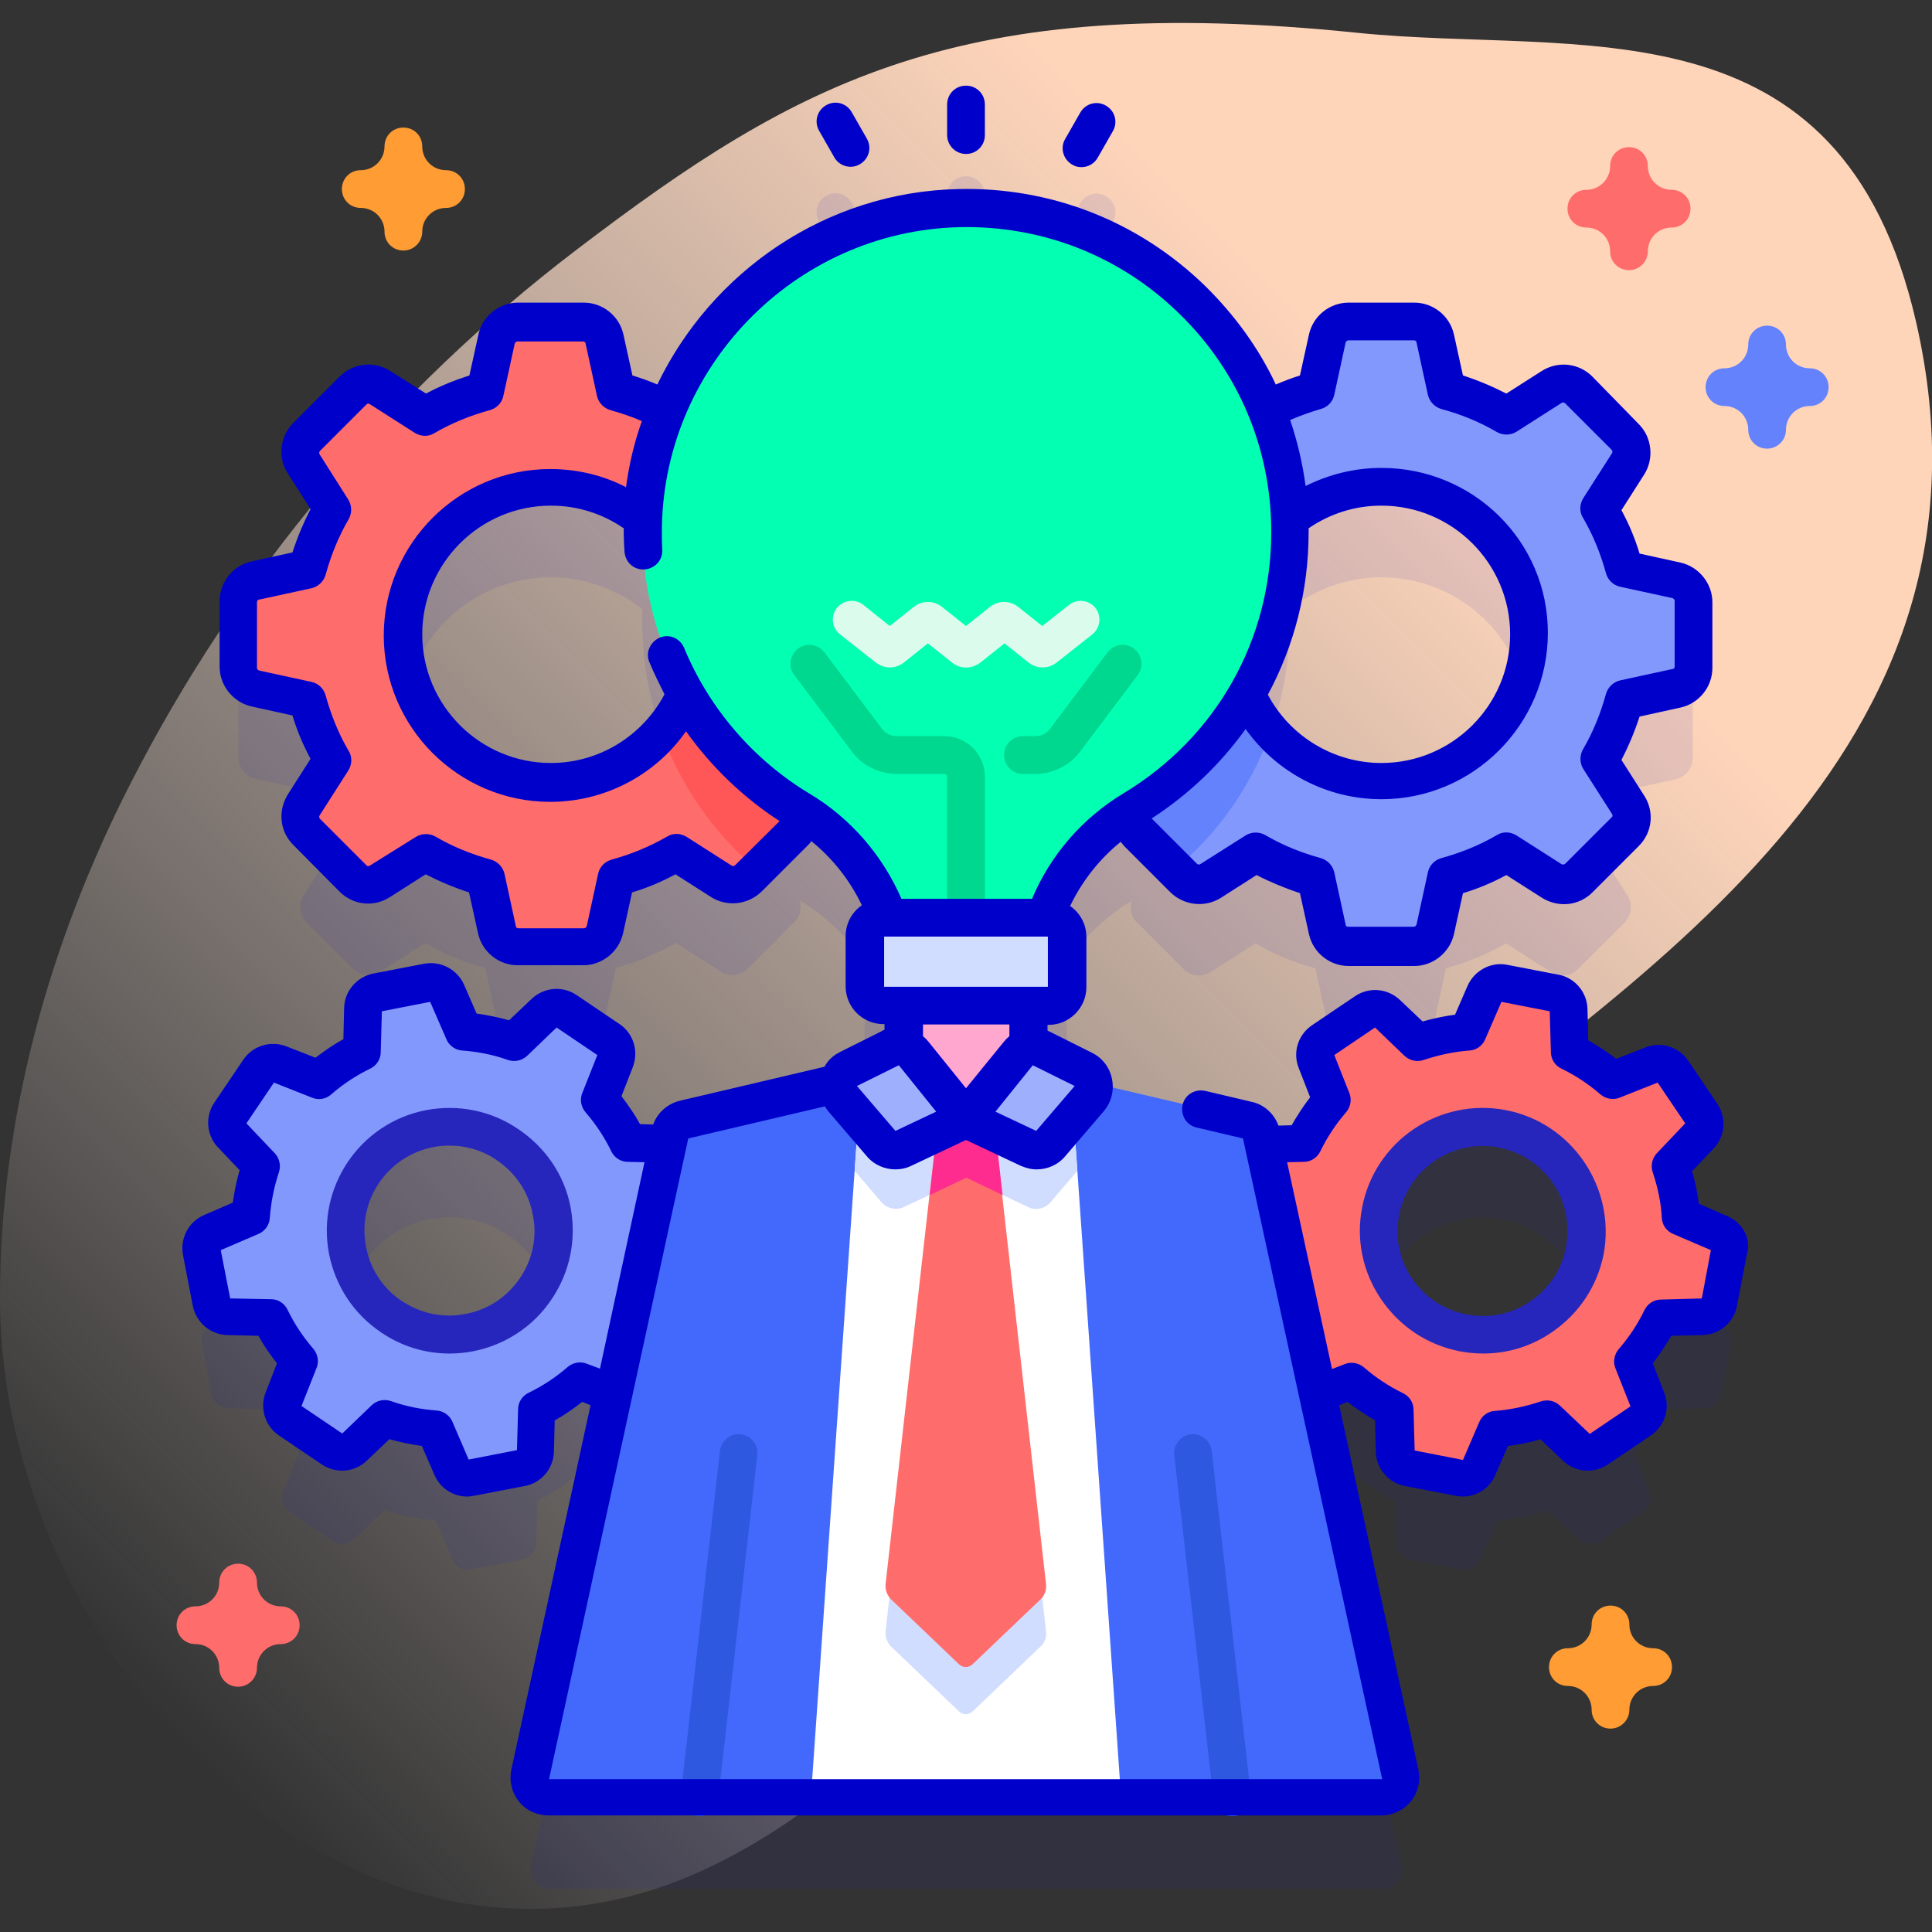 <?xml version="1.0" encoding="utf-8"?>
<!-- Generator: Adobe Illustrator 27.5.0, SVG Export Plug-In . SVG Version: 6.00 Build 0)  -->
<svg version="1.1" id="Capa_1" xmlns="http://www.w3.org/2000/svg" xmlns:xlink="http://www.w3.org/1999/xlink" x="0px" y="0px"
	 viewBox="0 0 512 512" style="enable-background:new 0 0 512 512;" xml:space="preserve">
<rect x="0" y="0" width="512" height="512" fill="#333333" stroke="none"/>
<style type="text/css">
	.st0{fill:url(#SVGID_1_);}
	.st1{opacity:0.1;fill:#2626BC;enable-background:new    ;}
	.st2{fill:#FF6C6C;}
	.st3{fill:#FF5757;}
	.st4{fill:#8298FD;}
	.st5{fill:#6582FD;}
	.st6{fill:#02FFB2;}
	.st7{fill:#00D78F;}
	.st8{fill:#DBFCED;}
	.st9{fill:#4369FC;}
	.st10{fill:#FFFFFF;}
	.st11{fill:#D1DDFF;}
	.st12{fill:#FD2C8E;}
	.st13{fill:#2D58DF;}
	.st14{fill:#FFA7CE;}
	.st15{fill:#9EAFFD;}
	.st16{fill:#2626BC;}
	.st17{fill:#0000CB;}
	.st18{fill:#FF9C33;}
</style>
<g>
	<g>
		
			<linearGradient id="SVGID_1_" gradientUnits="userSpaceOnUse" x1="20.605" y1="77.546" x2="450.995" y2="507.936" gradientTransform="matrix(1 0 0 -1 0 512)">
			<stop  offset="0" style="stop-color:#FFF2ED;stop-opacity:0"/>
			<stop  offset="0.294" style="stop-color:#FFE9DD;stop-opacity:0.373"/>
			<stop  offset="0.787" style="stop-color:#FFD5BA"/>
		</linearGradient>
		<path class="st0" d="M507.8,85.4c-19.9-86.8-89.4-70.7-148-76.7C254.5-2.1,211.7,21.3,152.9,66.1
			c-49.4,37.6-90.2,86.4-118.4,141.7C12.9,250.1-0.1,297,0,344.4c0.2,95.7,94.4,195.6,188.5,150.2c75-36.2,105.7-126.8,170.3-176.9
			C433.8,259.5,533.9,199.7,507.8,85.4L507.8,85.4z"/>
	</g>
	<g>
		<g>
			<g>
				<path class="st1" d="M256,64.8c2.8,0,5-2.2,5-5v-8.1c0-2.8-2.2-5-5-5c-2.8,0-5,2.2-5,5v8.1C251,62.5,253.2,64.8,256,64.8z"/>
				<path class="st1" d="M284.1,67.6c0.8,0.5,1.6,0.7,2.5,0.7c1.7,0,3.4-0.9,4.3-2.5l4-7c1.4-2.4,0.6-5.5-1.8-6.8
					c-2.4-1.4-5.4-0.6-6.8,1.8l-4,7C280.9,63.1,281.7,66.2,284.1,67.6z"/>
				<path class="st1" d="M221.1,65.7c0.9,1.6,2.6,2.5,4.3,2.5c0.8,0,1.7-0.2,2.5-0.7c2.4-1.4,3.2-4.4,1.8-6.8l-4-7
					c-1.4-2.4-4.4-3.2-6.8-1.8c-2.4,1.4-3.2,4.4-1.8,6.8L221.1,65.7z"/>
				<path class="st1" d="M455.8,350.9l-10.3-4.5c-0.3-4.6-1.2-9.1-2.7-13.4l7.7-8.1c1.5-1.5,1.7-3.9,0.5-5.7l-7.7-11.4
					c-1.2-1.8-3.5-2.5-5.4-1.7l-10.4,4.1c-3.4-3-7.2-5.5-11.4-7.5l-0.3-11.2c-0.1-2.1-1.6-3.9-3.7-4.4l-13.5-2.6
					c-2.1-0.4-4.2,0.7-5,2.7l-4.5,10.3c-4.6,0.3-9.1,1.2-13.4,2.7l-8.1-7.7c-1.5-1.5-3.9-1.7-5.7-0.5l-11.4,7.7
					c-1.8,1.2-2.5,3.5-1.7,5.4l4.1,10.4c-3,3.4-5.5,7.2-7.5,11.4l-10.5,0.3l-0.6-2.8c-0.4-1.9-1.9-3.4-3.7-3.8L272.4,307v-16.5h5.3
					c2.8,0,5-2.2,5-5v-13.3c0-2.8-2.2-5-5-5h-1c4.1-11.9,12.4-21.9,23.2-28.5c-0.6,2-0.2,4.3,1.4,5.8l12.3,12.3
					c1.9,1.9,4.9,2.2,7.2,0.8l11.9-7.6c4.9,2.9,10.3,5.1,15.9,6.6l3,13.8c0.6,2.6,2.9,4.5,5.6,4.5h17.4c2.7,0,5-1.9,5.6-4.5l3-13.8
					c5.6-1.5,11-3.8,15.9-6.6l11.9,7.6c2.3,1.5,5.3,1.1,7.2-0.8l12.3-12.3c1.9-1.9,2.2-4.9,0.8-7.2l-7.6-11.9
					c2.9-4.9,5.1-10.3,6.6-15.9l13.8-3c2.6-0.6,4.5-2.9,4.5-5.6v-17.4c0-2.7-1.9-5-4.5-5.6l-13.8-3c-1.5-5.6-3.8-11-6.6-15.9
					l7.6-11.9c1.5-2.3,1.1-5.3-0.8-7.2l-12.3-12.3c-1.9-1.9-4.9-2.2-7.2-0.8l-11.9,7.6c-4.9-2.9-10.3-5.1-15.9-6.6l-3-13.8
					c-0.6-2.6-2.9-4.5-5.6-4.5h-17.4c-2.7,0-5,1.9-5.6,4.5l-3,13.8c-4.6,1.2-9,3-13.2,5.1c-13-32-44.7-54.3-81.6-53.5
					c-34.9,0.8-64.8,22.9-77.3,53.5c-4.2-2.2-8.6-3.9-13.3-5.2l-3-13.8c-0.6-2.6-2.9-4.5-5.6-4.5h-17.4c-2.7,0-5,1.9-5.6,4.5
					l-3,13.8c-5.6,1.5-11,3.7-15.9,6.6l-11.9-7.6c-2.3-1.5-5.3-1.1-7.2,0.8l-12.3,12.3c-1.9,1.9-2.2,4.9-0.8,7.2l7.6,11.9
					c-2.9,4.9-5.1,10.3-6.6,15.9l-13.8,3c-2.6,0.6-4.5,2.9-4.5,5.6v17.4c0,2.7,1.9,5,4.5,5.6l13.8,3c1.5,5.6,3.8,11,6.6,15.9
					l-7.6,11.9c-1.5,2.3-1.1,5.3,0.8,7.2l12.3,12.3c1.9,1.9,4.9,2.2,7.2,0.8l11.9-7.6c4.9,2.9,10.3,5.1,15.9,6.6l3,13.8
					c0.6,2.6,2.9,4.5,5.6,4.5h17.4c2.7,0,5-1.9,5.6-4.5l3-13.8c5.6-1.5,11-3.8,15.9-6.6l11.9,7.6c2.3,1.5,5.3,1.1,7.2-0.8l12.3-12.3
					c1.6-1.6,2-3.8,1.4-5.8c10.9,6.6,19.1,16.6,23.2,28.5h-1c-2.8,0-5,2.2-5,5v13.3c0,2.8,2.2,5,5,5h5.3V307l-58.2,13.6
					c-1.9,0.4-3.3,1.9-3.7,3.8l-0.6,2.8l-10.5-0.3c-2-4.1-4.6-8-7.5-11.4l4.1-10.4c0.8-2,0.1-4.2-1.7-5.4L150,292
					c-1.8-1.2-4.1-1-5.7,0.5l-8.1,7.7c-4.3-1.5-8.8-2.4-13.4-2.7l-4.5-10.3c-0.8-2-2.9-3.1-5-2.7l-13.5,2.6
					c-2.1,0.4-3.6,2.2-3.7,4.4l-0.3,11.2c-4.2,2-8,4.6-11.4,7.5l-10.4-4.1c-2-0.8-4.2-0.1-5.4,1.7L61,319.3c-1.2,1.8-1,4.1,0.5,5.7
					l7.7,8.1c-1.5,4.3-2.4,8.8-2.7,13.4l-10.3,4.5c-2,0.8-3.1,2.9-2.7,5l2.6,13.5c0.4,2.1,2.2,3.6,4.4,3.7l11.2,0.3
					c2,4.1,4.6,8,7.5,11.4l-4.1,10.4c-0.8,2-0.1,4.2,1.7,5.4l11.4,7.7c1.8,1.2,4.1,1,5.7-0.5l8.1-7.7c4.3,1.5,8.8,2.4,13.4,2.7
					l4.5,10.3c0.8,2,2.9,3.1,5,2.7l13.5-2.6c2.1-0.4,3.6-2.2,3.7-4.4l0.3-11.2c4.1-2,8-4.6,11.4-7.5l8.9,3.5l-21.9,100.7
					c-0.7,3.1,1.7,6.1,4.9,6.1h220.8c3.2,0,5.6-2.9,4.9-6.1l-21.9-100.7l8.9-3.5c3.4,3,7.2,5.5,11.4,7.5l0.3,11.2
					c0.1,2.1,1.6,3.9,3.7,4.4l13.5,2.6c2.1,0.4,4.2-0.7,5-2.7l4.5-10.3c4.6-0.3,9.1-1.2,13.4-2.7l8.1,7.7c1.5,1.5,3.9,1.7,5.7,0.5
					l11.4-7.7c1.8-1.2,2.5-3.5,1.7-5.4l-4.1-10.4c3-3.4,5.5-7.2,7.5-11.4l11.2-0.3c2.1-0.1,3.9-1.6,4.4-3.7l2.6-13.5
					C458.9,353.8,457.8,351.7,455.8,350.9L455.8,350.9z M341.8,165c0-1.2,0-2.3-0.1-3.5c6.7-5.3,15.2-8.5,24.4-8.5
					c21.6,0,39.1,17.5,39.1,39.1s-17.5,39.1-39.1,39.1c-16,0-29.7-9.6-35.8-23.3C337.6,195.3,341.8,180.6,341.8,165z M145.9,231.2
					c-21.6,0-39.1-17.5-39.1-39.1s17.5-39.1,39.1-39.1c9.2,0,17.7,3.2,24.4,8.5c-0.1,1.4-0.1,2.8-0.1,4.1
					c0.1,15.4,4.3,29.8,11.5,42.2C175.6,221.6,161.9,231.2,145.9,231.2L145.9,231.2z M124.4,377.2c-14.9,2.9-29.4-6.8-32.3-21.8
					s6.8-29.4,21.8-32.3s29.4,6.8,32.3,21.8S139.3,374.3,124.4,377.2z M419.9,355.4c-2.9,14.9-17.4,24.7-32.3,21.8
					s-24.7-17.4-21.8-32.3s17.4-24.7,32.3-21.8S422.8,340.5,419.9,355.4z"/>
			</g>
			<g>
				<g>
					<g>
						<path class="st2" d="M224.2,153.8l-13.8-3c-1.5-5.6-3.8-11-6.6-15.9l7.6-11.9c1.5-2.3,1.1-5.3-0.8-7.2l-12.3-12.3
							c-1.9-1.9-4.9-2.2-7.2-0.8l-11.9,7.6c-4.9-2.9-10.3-5.1-15.9-6.6l-3-13.8c-0.6-2.6-2.9-4.5-5.6-4.5h-17.4
							c-2.7,0-5,1.9-5.6,4.5l-3,13.8c-5.6,1.5-11,3.8-15.9,6.6l-11.9-7.6c-2.3-1.5-5.3-1.1-7.2,0.8l-12.3,12.3
							c-1.9,1.9-2.2,4.9-0.8,7.2l7.6,11.9c-2.9,4.9-5.1,10.3-6.6,15.9l-13.8,3c-2.6,0.6-4.5,2.9-4.5,5.6v17.4c0,2.7,1.9,5,4.5,5.6
							l13.8,3c1.5,5.6,3.8,11,6.6,15.9l-7.6,11.9c-1.5,2.3-1.1,5.3,0.8,7.2l12.3,12.3c1.9,1.9,4.9,2.2,7.2,0.8l11.9-7.6
							c4.9,2.9,10.3,5.1,15.9,6.6l3,13.8c0.6,2.6,2.9,4.5,5.6,4.5h17.4c2.7,0,5-1.9,5.6-4.5l3-13.8c5.6-1.5,11-3.8,15.9-6.6
							l11.9,7.6c2.3,1.5,5.3,1.1,7.2-0.8l12.3-12.3c1.9-1.9,2.2-4.9,0.8-7.2l-7.6-11.9c2.9-4.9,5.1-10.3,6.6-15.9l13.8-3
							c2.6-0.6,4.5-2.9,4.5-5.6v-17.4C228.8,156.7,226.9,154.3,224.2,153.8L224.2,153.8z M145.9,207.2c-21.6,0-39.1-17.5-39.1-39.1
							s17.5-39.1,39.1-39.1s39.1,17.5,39.1,39.1S167.5,207.2,145.9,207.2z"/>
						<path class="st3" d="M173.8,140.7c6.9,7.1,11.2,16.7,11.2,27.4c0,9.9-3.7,19-9.8,25.8c5.1,14.3,14,26.9,25.4,36.6l10-10
							c1.9-1.9,2.2-4.9,0.8-7.2l-7.6-11.9c2.9-4.9,5.1-10.3,6.6-15.9l13.8-3c2.6-0.6,4.5-2.9,4.5-5.6v-17.4c0-2.7-1.9-5-4.5-5.6
							l-13.8-3c-1.5-5.6-3.8-11-6.6-15.9l7.6-11.9c1.5-2.3,1.1-5.3-0.8-7.2l-12.3-12.3c-0.3-0.3-0.6-0.5-1-0.8
							C186.4,112.9,178.2,126,173.8,140.7L173.8,140.7z"/>
					</g>
					<path class="st4" d="M177.7,303.2l-11.2-0.3c-2-4.1-4.6-8-7.5-11.4l4.1-10.4c0.8-2,0.1-4.2-1.7-5.4L150,268
						c-1.8-1.2-4.1-1-5.7,0.5l-8.1,7.7c-4.3-1.5-8.8-2.4-13.4-2.7l-4.5-10.3c-0.8-2-2.9-3.1-5-2.7l-13.5,2.6
						c-2.1,0.4-3.6,2.2-3.7,4.4l-0.3,11.2c-4.2,2-8,4.6-11.4,7.5l-10.4-4.1c-2-0.8-4.2-0.1-5.4,1.7L61,295.3c-1.2,1.8-1,4.1,0.5,5.7
						l7.7,8.1c-1.5,4.3-2.4,8.8-2.7,13.4l-10.3,4.5c-2,0.8-3.1,2.9-2.7,5l2.6,13.5c0.4,2.1,2.2,3.6,4.4,3.7l11.2,0.3
						c2,4.1,4.6,8,7.5,11.4l-4.1,10.4c-0.8,2-0.1,4.2,1.7,5.4l11.4,7.7c1.8,1.2,4.1,1,5.7-0.5l8.1-7.7c4.3,1.5,8.8,2.4,13.4,2.7
						l4.5,10.3c0.8,2,2.9,3.1,5,2.7l13.5-2.6c2.1-0.4,3.6-2.2,3.7-4.4l0.3-11.2c4.1-2,8-4.6,11.4-7.5l10.4,4.1
						c2,0.8,4.2,0.1,5.4-1.7l7.7-11.4c1.2-1.8,1-4.1-0.5-5.7l-7.7-8.1c1.5-4.3,2.4-8.8,2.7-13.4l10.3-4.5c2-0.8,3.1-2.9,2.7-5
						l-2.6-13.5C181.7,304.8,179.9,303.2,177.7,303.2L177.7,303.2z M124.4,353.2c-14.9,2.9-29.4-6.8-32.3-21.8s6.8-29.4,21.8-32.3
						c14.9-2.9,29.4,6.8,32.3,21.8S139.3,350.3,124.4,353.2z"/>
					<g>
						<path class="st4" d="M283.2,159.4v17.4c0,2.7,1.9,5,4.5,5.6l13.8,3c1.5,5.6,3.8,11,6.6,15.9l-7.6,11.9
							c-1.5,2.3-1.1,5.3,0.8,7.2l12.3,12.3c1.9,1.9,4.9,2.2,7.2,0.8l11.9-7.6c4.9,2.9,10.3,5.1,15.9,6.6l3,13.8
							c0.6,2.6,2.9,4.5,5.6,4.5h17.4c2.7,0,5-1.9,5.6-4.5l3-13.8c5.6-1.5,11-3.8,15.9-6.6l11.9,7.6c2.3,1.5,5.3,1.1,7.2-0.8
							l12.3-12.3c1.9-1.9,2.2-4.9,0.8-7.2l-7.6-11.9c2.9-4.9,5.1-10.3,6.6-15.9l13.8-3c2.6-0.6,4.5-2.9,4.5-5.6v-17.4
							c0-2.7-1.9-5-4.5-5.6l-13.8-3c-1.5-5.6-3.8-11-6.6-15.9l7.6-11.9c1.5-2.3,1.1-5.3-0.8-7.2l-12.3-12.3
							c-1.9-1.9-4.9-2.2-7.2-0.8l-11.9,7.6c-4.9-2.9-10.3-5.1-15.9-6.6l-3-13.8c-0.6-2.6-2.9-4.5-5.6-4.5h-17.4
							c-2.7,0-5,1.9-5.6,4.5l-3,13.8c-5.6,1.5-11,3.8-15.9,6.6l-11.9-7.6c-2.3-1.5-5.3-1.1-7.2,0.8l-12.3,12.3
							c-1.9,1.9-2.2,4.9-0.8,7.2l7.6,11.9c-2.9,4.9-5.1,10.3-6.6,15.9l-13.8,3C285.1,154.3,283.2,156.7,283.2,159.4L283.2,159.4z
							 M327,168.1c0-21.6,17.5-39.1,39.1-39.1s39.1,17.5,39.1,39.1s-17.5,39.1-39.1,39.1S327,189.7,327,168.1L327,168.1z"/>
						<path class="st5" d="M336.8,193.9c-6.1-6.9-9.8-15.9-9.8-25.8c0-10.7,4.3-20.4,11.3-27.4c-4.4-14.7-12.6-27.8-23.5-38.1
							c-0.4,0.2-0.8,0.5-1.1,0.8l-12.3,12.3c-1.9,1.9-2.2,4.9-0.8,7.2l7.6,11.9c-2.9,4.9-5.1,10.3-6.6,15.9l-13.8,3
							c-2.6,0.6-4.5,2.9-4.5,5.6v17.4c0,2.7,1.9,5,4.5,5.6l13.8,3c1.5,5.6,3.8,11,6.6,15.9l-7.6,11.9c-1.5,2.3-1.1,5.3,0.8,7.2
							l10,10C322.8,220.9,331.6,208.3,336.8,193.9L336.8,193.9z"/>
					</g>
					<path class="st2" d="M329.9,306.9l-2.6,13.5c-0.4,2.1,0.7,4.2,2.7,5l10.3,4.5c0.3,4.6,1.2,9.1,2.7,13.4l-7.7,8.1
						c-1.5,1.5-1.7,3.9-0.5,5.7l7.7,11.4c1.2,1.8,3.5,2.5,5.4,1.7l10.4-4.1c3.4,3,7.2,5.5,11.4,7.5l0.3,11.2
						c0.1,2.1,1.6,3.9,3.7,4.4l13.5,2.6c2.1,0.4,4.2-0.7,5-2.7l4.5-10.3c4.6-0.3,9.1-1.2,13.4-2.7l8.1,7.7c1.5,1.5,3.9,1.7,5.7,0.5
						l11.4-7.7c1.8-1.2,2.5-3.5,1.7-5.4l-4.1-10.4c3-3.4,5.5-7.2,7.5-11.4l11.2-0.3c2.1-0.1,3.9-1.6,4.4-3.7l2.6-13.5
						c0.4-2.1-0.7-4.2-2.7-5l-10.3-4.5c-0.3-4.6-1.2-9.1-2.7-13.4l7.7-8.1c1.5-1.5,1.7-3.9,0.5-5.7l-7.7-11.4
						c-1.2-1.8-3.5-2.5-5.4-1.7l-10.4,4.1c-3.4-3-7.2-5.5-11.4-7.5l-0.3-11.2c-0.1-2.1-1.6-3.9-3.7-4.4l-13.5-2.6
						c-2.1-0.4-4.2,0.7-5,2.7l-4.5,10.3c-4.6,0.3-9.1,1.2-13.4,2.7l-8.1-7.7c-1.5-1.5-3.9-1.7-5.7-0.5l-11.4,7.7
						c-1.8,1.2-2.5,3.5-1.7,5.4l4.1,10.4c-3,3.4-5.5,7.2-7.5,11.4l-11.2,0.3C332.1,303.2,330.3,304.8,329.9,306.9L329.9,306.9z
						 M365.9,320.9c2.9-14.9,17.4-24.7,32.3-21.8s24.7,17.4,21.8,32.3s-17.4,24.7-32.3,21.8S362.9,335.8,365.9,320.9z"/>
				</g>
				<g>
					<path class="st6" d="M341.8,141c0-48.1-39.5-86.9-87.8-85.7c-46.5,1.1-84,39.8-83.7,86.4c0.2,31,16.9,58,41.7,72.9
						c12.1,7.3,21,19,24.6,32.7l0.3,1.2h38.4l0.3-1.2c3.5-13.8,12.5-25.4,24.7-32.8C325.1,199.5,341.8,172.2,341.8,141L341.8,141z"
						/>
					<g>
						<g>
							<path class="st7" d="M256,248.2c-2.8,0-5-2.2-5-5v-37.4c0-0.4-0.3-0.7-0.7-0.7h-12.6c-4.7,0-9.2-2.2-12-6l-15.2-20.2
								c-1.7-2.2-1.2-5.3,1-7c2.2-1.7,5.3-1.2,7,1l15.2,20.2c0.9,1.2,2.4,2,4,2h12.6c5.9,0,10.7,4.8,10.7,10.7v37.4
								C261,245.9,258.8,248.2,256,248.2L256,248.2z"/>
						</g>
						<g>
							<path class="st7" d="M274.3,205.1h-3.2c-2.8,0-5-2.2-5-5s2.2-5,5-5h3.2c1.6,0,3.1-0.7,4-2l15.2-20.2c1.7-2.2,4.8-2.7,7-1
								c2.2,1.7,2.7,4.8,1,7l-15.2,20.2C283.5,202.9,279,205.1,274.3,205.1L274.3,205.1z"/>
						</g>
						<g>
							<g>
								<path class="st8" d="M256,176.9c-1.3,0-2.6-0.4-3.7-1.3l-6.4-5.1l-6.4,5.1c-2.2,1.7-5.2,1.7-7.4,0l-9.5-7.5
									c-2.2-1.7-2.5-4.9-0.8-7s4.9-2.5,7-0.8l7,5.6l6.4-5.1c2.2-1.7,5.2-1.7,7.4,0l6.4,5.1l6.4-5.1c2.2-1.7,5.2-1.7,7.4,0l6.4,5.1
									l7.1-5.6c2.2-1.7,5.3-1.3,7,0.8c1.7,2.2,1.3,5.3-0.8,7l-9.5,7.5c-2.2,1.7-5.2,1.7-7.4,0l-6.4-5.1l-6.4,5.1
									C258.6,176.5,257.3,176.9,256,176.9L256,176.9z M243.4,168.6C243.4,168.6,243.4,168.6,243.4,168.6L243.4,168.6z"/>
							</g>
						</g>
					</g>
					<g>
						<g>
							<g>
								<g>
									<path class="st9" d="M371.3,470.2l-36.9-169.8c-0.4-1.9-1.9-3.4-3.7-3.8L256,279.1l-74.6,17.5c-1.9,0.4-3.3,1.9-3.7,3.8
										l-36.9,169.8c-0.7,3.1,1.7,6.1,4.9,6.1h220.8C369.6,476.3,372,473.3,371.3,470.2z"/>
									<path class="st10" d="M297.1,476.3h-82.2l13.3-190.6l27.8-6.5l27.8,6.5L297.1,476.3z"/>
									<path class="st11" d="M283.8,285.6l-27.8-6.5l-27.8,6.5l-1.7,24.7l7.1,8.3c1.5,1.7,3.9,2.2,5.9,1.3l16.5-7.8l16.5,7.8
										c2,1,4.5,0.4,5.9-1.3l7.1-8.3L283.8,285.6z"/>
									<g>
										<path class="st11" d="M275.7,436.4l-18,17.2c-1,0.9-2.5,0.9-3.5,0l-18-17.2c-1.1-1.1-1.7-2.6-1.5-4.2L248.6,309h14.7
											l13.9,123.2C277.4,433.8,276.9,435.4,275.7,436.4z"/>
									</g>
									<g>
										<path class="st2" d="M275.7,423.9l-18,17.2c-1,0.9-2.5,0.9-3.5,0l-18-17.2c-1.1-1.1-1.7-2.6-1.5-4.2l13.9-123.2h14.7
											l13.9,123.2C277.4,421.2,276.9,422.8,275.7,423.9L275.7,423.9z"/>
									</g>
									<path class="st12" d="M265.7,316.7l-2.3-20.3h-14.7l-2.3,20.3l9.7-4.6L265.7,316.7z"/>
									<g>
										<path class="st13" d="M326.6,481.3c-2.5,0-4.7-1.9-5-4.4l-10.4-91.3c-0.3-2.7,1.7-5.2,4.4-5.5c2.7-0.3,5.2,1.7,5.5,4.4
											l10.4,91.3c0.3,2.7-1.7,5.2-4.4,5.5C326.9,481.3,326.7,481.3,326.6,481.3L326.6,481.3z"/>
									</g>
									<g>
										<path class="st13" d="M185.4,481.3c-0.2,0-0.4,0-0.6,0c-2.7-0.3-4.7-2.8-4.4-5.5l10.4-91.3c0.3-2.7,2.8-4.7,5.5-4.4
											c2.7,0.3,4.7,2.8,4.4,5.5l-10.4,91.3C190.1,479.4,187.9,481.3,185.4,481.3L185.4,481.3z"/>
									</g>
									<g>
										<g>
											<path class="st14" d="M272.4,292.2l-16.4,4.2l-16.4-4.2v-43.8h32.9V292.2z"/>
										</g>
										<g>
											<path class="st15" d="M235.9,277.8l-11,5.5c-2.9,1.5-3.7,5.3-1.6,7.7l10.2,11.9c1.5,1.7,3.9,2.2,5.9,1.3l16.5-7.8
												l-13.9-17.3C240.6,277.3,238.1,276.8,235.9,277.8L235.9,277.8z"/>
											<path class="st15" d="M276.1,277.8l11,5.5c2.9,1.5,3.7,5.3,1.6,7.7l-10.2,11.9c-1.5,1.7-3.9,2.2-5.9,1.3l-16.5-7.8
												l13.9-17.3C271.4,277.3,273.9,276.8,276.1,277.8L276.1,277.8z"/>
										</g>
									</g>
								</g>
							</g>
						</g>
					</g>
					<g>
						<path class="st11" d="M277.7,266.5h-43.4c-2.8,0-5-2.2-5-5v-13.3c0-2.8,2.2-5,5-5h43.4c2.8,0,5,2.2,5,5v13.3
							C282.7,264.2,280.5,266.5,277.7,266.5z"/>
					</g>
				</g>
				<g>
					<path class="st16" d="M137.3,299.2c-7.2-4.9-15.9-6.6-24.4-5c-17.6,3.4-29.1,20.5-25.7,38.1c1.7,8.5,6.5,15.9,13.8,20.8
						c5.4,3.7,11.7,5.6,18.1,5.6c2.1,0,4.2-0.2,6.3-0.6c8.5-1.7,15.9-6.5,20.8-13.8s6.6-15.9,5-24.4S144.5,304,137.3,299.2
						L137.3,299.2z M137.8,338.7c-3.4,5-8.5,8.4-14.4,9.5c-5.9,1.2-11.9-0.1-16.9-3.4s-8.4-8.5-9.5-14.4c-2.4-12.2,5.6-24,17.8-26.4
						c1.5-0.3,2.9-0.4,4.4-0.4c4.4,0,8.8,1.3,12.5,3.9c5,3.4,8.4,8.5,9.5,14.4C142.4,327.7,141.2,333.7,137.8,338.7L137.8,338.7z"/>
					<path class="st16" d="M399.1,294.2c-17.6-3.4-34.7,8.1-38.1,25.7c-1.7,8.5,0.1,17.2,5,24.4c4.9,7.2,12.2,12.1,20.8,13.8
						c2.1,0.4,4.2,0.6,6.3,0.6c6.4,0,12.7-1.9,18.1-5.6c7.2-4.9,12.1-12.2,13.8-20.8C428.2,314.8,416.7,297.6,399.1,294.2
						L399.1,294.2z M415,330.5c-1.1,5.9-4.5,11-9.5,14.4c-5,3.4-11,4.6-16.9,3.4c-5.9-1.1-11-4.5-14.4-9.5c-3.4-5-4.6-11-3.4-16.9
						c2.1-10.7,11.5-18.2,22.1-18.2c1.4,0,2.9,0.1,4.3,0.4c5.9,1.2,11,4.5,14.4,9.5C414.9,318.5,416.1,324.5,415,330.5L415,330.5z"
						/>
					<path class="st17" d="M457.8,322.3l-7.6-3.3c-0.4-2.9-0.9-5.8-1.8-8.6l5.7-6c3.1-3.2,3.5-8.2,1-11.9l-7.7-11.4
						c-2.5-3.7-7.3-5.2-11.4-3.5l-7.7,3c-2.3-1.8-4.8-3.4-7.4-4.9l-0.2-8.3c-0.1-4.4-3.3-8.3-7.7-9.1l-13.5-2.6
						c-4.4-0.9-8.8,1.5-10.6,5.6l-3.3,7.6c-2.9,0.4-5.8,1-8.6,1.8l-6-5.7c-3.3-3.1-8.2-3.5-11.9-1l-11.4,7.7
						c-3.7,2.5-5.2,7.2-3.5,11.4l3,7.7c-1.8,2.3-3.4,4.8-4.9,7.4l-3.5,0.1c-1.1-3.1-3.8-5.6-7.1-6.3l-12.3-2.9c-2.7-0.6-5.4,1-6,3.7
						s1,5.4,3.7,6l12.3,2.9l36.9,169.8l-220.8,0l36.9-169.8l36.2-8.5c0.3,0.5,0.6,0.9,0.9,1.3l10.2,11.9c1.9,2.3,4.8,3.5,7.6,3.5
						c1.4,0,2.9-0.3,4.3-1l14.4-6.8l14.4,6.8c1.4,0.6,2.8,1,4.3,1c2.9,0,5.7-1.2,7.6-3.5l10.2-11.9c2-2.4,2.8-5.4,2.2-8.5
						s-2.5-5.6-5.3-7l-11-5.5c-0.3-0.1-0.6-0.3-0.8-0.4v-1.5h0.3c5.5,0,10-4.5,10-10v-13.3c0-3.4-1.7-6.4-4.3-8.2
						c3.1-6.5,7.7-12.4,13.4-17c0.3,0.4,0.6,0.7,0.9,1.1l12.3,12.3c3.6,3.5,9.2,4.1,13.4,1.4l9.4-6c3.7,1.9,7.6,3.5,11.5,4.8
						l2.4,10.9c1.1,4.9,5.5,8.4,10.5,8.4h17.4c5,0,9.4-3.6,10.5-8.4l2.4-10.9c4-1.2,7.8-2.8,11.5-4.8l9.4,6
						c4.3,2.7,9.8,2.2,13.4-1.4l12.3-12.3c3.6-3.6,4.2-9.1,1.4-13.4l-6-9.4c1.9-3.7,3.5-7.5,4.8-11.5l10.9-2.4
						c4.9-1.1,8.4-5.5,8.4-10.5v-17.4c0-5-3.6-9.4-8.4-10.5l-10.9-2.4c-1.2-4-2.8-7.8-4.8-11.5l6-9.4c2.7-4.2,2.1-9.9-1.4-13.4
						L422,99.8c-3.6-3.6-9.1-4.2-13.4-1.5l-9.4,6c-3.7-1.9-7.5-3.5-11.5-4.8l-2.4-10.9c-1.1-4.9-5.5-8.4-10.5-8.4h-17.4
						c-5,0-9.4,3.5-10.5,8.4l-2.4,10.9c-2.2,0.7-4.3,1.5-6.4,2.4c-4.5-9.6-10.8-18.3-18.6-26c-17.6-17.2-40.9-26.4-65.6-25.8
						c-35.1,0.8-65.3,21.9-79.7,51.8c-2.1-0.9-4.3-1.7-6.6-2.4l-2.4-10.9c-1.1-4.9-5.5-8.4-10.5-8.4h-17.4c-5,0-9.4,3.5-10.5,8.4
						l-2.4,10.9c-4,1.3-7.8,2.8-11.5,4.8l-9.5-6c-4.3-2.7-9.8-2.1-13.4,1.5l-12.3,12.3c-3.5,3.5-4.2,9.2-1.4,13.4l6,9.4
						c-1.9,3.7-3.5,7.5-4.8,11.5l-10.9,2.4c-4.9,1.1-8.4,5.5-8.4,10.5v17.4c0,5,3.6,9.4,8.4,10.5l10.9,2.4c1.2,4,2.8,7.8,4.8,11.5
						l-6,9.4c-2.7,4.3-2.2,9.8,1.4,13.4L90,236.3c3.6,3.6,9.1,4.2,13.4,1.4l9.4-6c3.7,1.9,7.5,3.5,11.5,4.8l2.4,10.9
						c1.1,4.9,5.5,8.4,10.5,8.4h17.4c5,0,9.4-3.6,10.5-8.4l2.4-10.9c4-1.2,7.8-2.8,11.5-4.8l9.4,6c4.2,2.7,9.8,2.1,13.4-1.4
						l12.3-12.3c0.3-0.3,0.7-0.7,0.9-1.1c5.7,4.6,10.3,10.5,13.4,17c-2.6,1.8-4.3,4.8-4.3,8.2v13.3c0,5.5,4.5,10,10,10h0.3v1.5
						c-0.3,0.1-0.6,0.2-0.8,0.4l-11,5.5c-1.8,0.9-3.2,2.2-4.1,3.9l-38.3,9c-3.3,0.8-6,3.2-7.1,6.3l-3.5-0.1c-1.4-2.6-3.1-5-4.9-7.4
						l3-7.7c1.6-4.2,0.2-8.9-3.5-11.4l-11.4-7.7c-3.7-2.5-8.6-2.1-11.9,1l-6,5.7c-2.8-0.8-5.7-1.4-8.6-1.8l-3.3-7.6
						c-1.8-4.1-6.2-6.4-10.6-5.6l-13.5,2.6c-4.4,0.9-7.6,4.7-7.7,9.1l-0.2,8.3c-2.6,1.4-5,3.1-7.4,4.9l-7.7-3
						c-4.1-1.6-8.9-0.2-11.4,3.5l-7.7,11.4c-2.5,3.7-2.1,8.7,1,11.9l5.7,6c-0.8,2.8-1.4,5.7-1.8,8.6l-7.6,3.3
						c-4.2,1.8-6.4,6.2-5.6,10.6l2.6,13.5c0.9,4.4,4.7,7.6,9.1,7.7l8.3,0.2c1.4,2.6,3.1,5,4.9,7.3l-3,7.7c-1.6,4.1-0.2,8.9,3.5,11.4
						l11.4,7.7c3.7,2.5,8.7,2.1,11.9-1l6-5.7c2.8,0.8,5.7,1.4,8.6,1.8l3.3,7.6c1.5,3.6,5,5.8,8.7,5.8c0.6,0,1.2-0.1,1.8-0.2
						l13.5-2.6c4.4-0.8,7.6-4.7,7.7-9.1l0.2-8.3c2.6-1.4,5-3.1,7.3-4.9l2.2,0.9l-21,96.6c-0.6,3,0.1,6,2,8.4
						c1.9,2.4,4.8,3.7,7.8,3.7h220.8c3,0,5.9-1.4,7.8-3.7c1.9-2.4,2.6-5.4,2-8.4l-21-96.6l2.2-0.9c2.3,1.8,4.8,3.4,7.3,4.9l0.2,8.3
						c0.1,4.5,3.4,8.3,7.7,9.1l13.5,2.6c0.6,0.1,1.2,0.2,1.8,0.2c3.8,0,7.2-2.2,8.7-5.8l3.3-7.6c2.9-0.4,5.8-0.9,8.6-1.8l6,5.7
						c3.2,3.1,8.2,3.5,11.9,1l11.4-7.7c3.7-2.5,5.2-7.3,3.5-11.4l-3-7.7c1.8-2.3,3.4-4.8,4.9-7.3l8.3-0.2c4.4-0.1,8.3-3.3,9.1-7.7
						l2.6-13.5C464.2,328.4,461.9,324.1,457.8,322.3L457.8,322.3z M256,288.4L246,276c-0.4-0.5-0.9-1-1.4-1.4v-3.1h22.9v3.1
						c-0.5,0.4-1,0.9-1.4,1.4L256,288.4z M284.8,287.8l-10.2,11.9l-10.8-5.1l9.9-12.3l0,0h0L284.8,287.8z M350,108.4
						c1.8-0.5,3.2-1.9,3.6-3.8l3-13.8c0.1-0.3,0.4-0.6,0.7-0.6h17.4c0.4,0,0.7,0.2,0.7,0.6l3,13.8c0.4,1.8,1.8,3.3,3.6,3.8
						c5.2,1.4,10.1,3.4,14.7,6.1c1.6,0.9,3.6,0.9,5.2-0.1l11.9-7.6c0.3-0.2,0.7-0.2,1,0.1l12.3,12.3c0.2,0.2,0.3,0.6,0.1,0.9
						l-7.6,11.9c-1,1.6-1.1,3.6-0.1,5.2c2.7,4.6,4.7,9.6,6.1,14.7c0.5,1.8,1.9,3.2,3.8,3.6l13.8,3c0.3,0.1,0.6,0.4,0.6,0.7v17.4
						c0,0.4-0.2,0.7-0.6,0.7l-13.8,3c-1.8,0.4-3.3,1.8-3.8,3.6c-1.4,5.1-3.4,10.1-6.1,14.7c-0.9,1.6-0.9,3.6,0.1,5.2l7.6,11.9
						c0.2,0.3,0.2,0.7-0.1,0.9l-12.3,12.3c-0.3,0.2-0.6,0.3-1,0.1l-11.9-7.6c-1.6-1-3.6-1.1-5.2-0.1c-4.6,2.7-9.6,4.7-14.7,6.1
						c-1.8,0.5-3.2,1.9-3.6,3.8l-3,13.8c-0.1,0.3-0.4,0.6-0.7,0.6h-17.4c-0.4,0-0.7-0.2-0.7-0.6l-3-13.8c-0.4-1.8-1.8-3.3-3.6-3.8
						c-5.1-1.4-10.1-3.4-14.7-6.1c-1.6-0.9-3.6-0.9-5.2,0.1l-12,7.6c-0.3,0.2-0.7,0.1-0.9-0.1l-12-12c9.9-6.4,18.3-14.5,24.9-23.7
						c8.2,11.5,21.5,18.6,36,18.6c24.3,0,44.1-19.8,44.1-44.1S390.4,124,366.1,124c-7.1,0-13.9,1.7-20.1,4.8
						c-0.8-6-2.2-11.9-4.1-17.5C344.5,110.2,347.2,109.2,350,108.4L350,108.4z M346.8,141c0-0.3,0-0.7,0-1c5.7-3.9,12.3-6,19.3-6
						c18.8,0,34.1,15.3,34.1,34.1s-15.3,34.1-34.1,34.1c-12.6,0-24.2-7-30.1-18.1C343,171.1,346.8,156.4,346.8,141z M194.8,229.3
						c-0.3,0.2-0.6,0.3-0.9,0.1l-11.9-7.6c-1.6-1-3.6-1.1-5.2-0.1c-4.7,2.7-9.6,4.7-14.7,6.1c-1.8,0.5-3.2,1.9-3.6,3.8l-3,13.8
						c-0.1,0.3-0.4,0.6-0.7,0.6h-17.4c-0.4,0-0.7-0.2-0.7-0.6l-3-13.8c-0.4-1.8-1.8-3.3-3.6-3.8c-5.1-1.4-10.1-3.4-14.7-6.1
						c-1.6-0.9-3.6-0.9-5.2,0.1L98,229.4c-0.3,0.2-0.7,0.2-0.9-0.1L84.8,217c-0.2-0.2-0.3-0.6-0.1-0.9l7.6-11.9
						c1-1.6,1.1-3.6,0.1-5.2c-2.7-4.6-4.7-9.6-6.1-14.7c-0.5-1.8-1.9-3.2-3.8-3.6l-13.8-3c-0.3-0.1-0.6-0.4-0.6-0.7v-17.4
						c0-0.3,0.2-0.7,0.6-0.7l13.8-3c1.8-0.4,3.3-1.8,3.8-3.6c1.4-5.1,3.4-10.1,6.1-14.7c0.9-1.6,0.9-3.6-0.1-5.2l-7.6-12
						c-0.2-0.3-0.1-0.7,0.1-0.9l12.3-12.3c0.3-0.3,0.6-0.3,0.9-0.1l11.9,7.6c1.6,1,3.6,1.1,5.2,0.1c4.6-2.7,9.6-4.7,14.7-6.1
						c1.8-0.5,3.2-1.9,3.6-3.8l3-13.8c0.1-0.3,0.4-0.6,0.7-0.6h17.4c0.4,0,0.7,0.2,0.7,0.6l3,13.8c0.4,1.8,1.8,3.3,3.6,3.8
						c2.8,0.8,5.6,1.7,8.3,2.9c-2,5.6-3.4,11.5-4.2,17.5c-6.2-3.2-13-4.8-20.1-4.8c-24.3,0-44.1,19.8-44.1,44.1s19.8,44.1,44.1,44.1
						c14.5,0,27.9-7.1,36-18.7c6.7,9.4,15.1,17.5,24.8,23.8L194.8,229.3z M214.5,210.3c-14.8-8.9-26.6-22.6-33.2-38.6
						c-1.1-2.6-4-3.8-6.5-2.7s-3.8,4-2.7,6.5c1.2,2.9,2.6,5.7,4,8.5c-5.9,11.1-17.4,18.2-30.1,18.2c-18.8,0-34.1-15.3-34.1-34.1
						s15.3-34.1,34.1-34.1c7,0,13.6,2.1,19.3,6c0,0.6,0,1.1,0,1.7c0,1.3,0.1,2.8,0.2,4.5c0.2,2.8,2.5,4.9,5.3,4.7
						c2.8-0.2,4.9-2.5,4.7-5.3c-0.1-1.6-0.1-2.8-0.1-4c-0.3-43.8,35-80.3,78.8-81.4c21.9-0.5,42.7,7.6,58.4,23
						c15.7,15.3,24.3,35.8,24.3,57.8c0,28.6-14.6,54.4-39.1,69.2c-11,6.6-19.5,16.5-24.3,28h-34.6
						C233.9,226.7,225.4,216.8,214.5,210.3L214.5,210.3z M234.3,261.5v-13.3h43.4l0,13.3H234.3z M238.2,282.3l9.9,12.3l-10.8,5.1
						l-10.2-11.9L238.2,282.3z M155.5,361.4c-1.7-0.7-3.7-0.3-5.1,0.9c-3.1,2.7-6.6,5-10.3,6.8c-1.7,0.8-2.8,2.5-2.8,4.4l-0.3,10.8
						l-12.8,2.5l-4.3-10c-0.7-1.7-2.4-2.9-4.2-3c-4.1-0.3-8.2-1.1-12.1-2.5c-1.8-0.6-3.7-0.2-5.1,1.1l-7.8,7.5l-10.8-7.3l4-10.1
						c0.7-1.7,0.3-3.7-0.9-5.1c-2.7-3.1-5-6.6-6.8-10.3c-0.8-1.7-2.5-2.8-4.4-2.8L61,344.1l-2.5-12.8l10-4.3c1.7-0.7,2.9-2.4,3-4.2
						c0.3-4.1,1.1-8.2,2.4-12.1c0.6-1.8,0.2-3.7-1.1-5.1l-7.5-7.9l7.3-10.8l10.1,4c1.7,0.7,3.7,0.4,5.1-0.9c3.1-2.7,6.6-5,10.3-6.8
						c1.7-0.8,2.8-2.5,2.8-4.4l0.3-10.8l12.8-2.5l4.3,9.9c0.7,1.7,2.4,2.9,4.2,3c4.1,0.3,8.2,1.1,12.1,2.5c1.8,0.6,3.7,0.2,5.1-1.1
						l7.8-7.5l10.8,7.3l-4,10.1c-0.7,1.7-0.3,3.7,0.9,5.1c2.7,3.1,5,6.6,6.8,10.3c0.8,1.7,2.5,2.8,4.4,2.8l4.4,0.1L159,362.7
						L155.5,361.4z M451,344.1l-10.8,0.3c-1.9,0-3.6,1.1-4.4,2.8c-1.8,3.7-4.1,7.2-6.8,10.3c-1.2,1.4-1.6,3.4-0.9,5.1l4,10.1
						l-10.8,7.3l-7.9-7.5c-1.4-1.3-3.3-1.7-5.1-1.1c-3.9,1.3-8,2.2-12.1,2.5c-1.9,0.1-3.5,1.3-4.2,3l-4.3,10l-12.8-2.5l-0.3-10.8
						c0-1.9-1.1-3.6-2.8-4.4c-3.7-1.8-7.2-4.1-10.3-6.8c-1.4-1.2-3.4-1.6-5.1-0.9l-3.4,1.3L341.1,308l4.4-0.1c1.9,0,3.6-1.1,4.4-2.8
						c1.8-3.7,4.1-7.2,6.8-10.3c1.2-1.4,1.6-3.4,0.9-5.1l-4-10.1l10.8-7.3l7.8,7.5c1.4,1.3,3.3,1.7,5.1,1.1c3.9-1.3,8-2.2,12.1-2.5
						c1.9-0.1,3.5-1.3,4.2-3l4.3-9.9l12.8,2.5l0.3,10.8c0,1.9,1.1,3.6,2.8,4.4c3.7,1.8,7.2,4.1,10.3,6.8c1.4,1.2,3.4,1.6,5.1,0.9
						l10.1-4l7.3,10.8l-7.5,7.9c-1.3,1.4-1.7,3.3-1.1,5.1c1.3,3.9,2.2,8,2.4,12.1c0.1,1.9,1.3,3.5,3,4.2l10,4.3L451,344.1z"/>
					<path class="st17" d="M256,40.8c2.8,0,5-2.2,5-5v-8.1c0-2.8-2.2-5-5-5c-2.8,0-5,2.2-5,5v8.1C251,38.5,253.2,40.8,256,40.8z"/>
					<path class="st17" d="M284.1,43.6c0.8,0.5,1.6,0.7,2.5,0.7c1.7,0,3.4-0.9,4.3-2.5l4-7c1.4-2.4,0.6-5.4-1.8-6.8
						c-2.4-1.4-5.4-0.6-6.8,1.8l-4,7C280.9,39.1,281.7,42.2,284.1,43.6z"/>
					<path class="st17" d="M221.1,41.7c0.9,1.6,2.6,2.5,4.3,2.5c0.8,0,1.7-0.2,2.5-0.7c2.4-1.4,3.2-4.4,1.8-6.8l-4-7
						c-1.4-2.4-4.4-3.2-6.8-1.8c-2.4,1.4-3.2,4.4-1.8,6.8L221.1,41.7z"/>
				</g>
			</g>
		</g>
		<g>
			<path class="st2" d="M431.7,71.6c-2.8,0-5-2.2-5-5c0-3.5-2.8-6.3-6.3-6.3c-2.8,0-5-2.2-5-5s2.2-5,5-5c3.5,0,6.3-2.8,6.3-6.3
				c0-2.8,2.2-5,5-5s5,2.2,5,5c0,3.5,2.8,6.3,6.3,6.3c2.8,0,5,2.2,5,5s-2.2,5-5,5c-3.5,0-6.3,2.8-6.3,6.3
				C436.7,69.3,434.5,71.6,431.7,71.6z"/>
		</g>
		<g>
			<path class="st5" d="M468.3,118.9c-2.8,0-5-2.2-5-5c0-3.5-2.8-6.3-6.3-6.3c-2.8,0-5-2.2-5-5s2.2-5,5-5c3.5,0,6.3-2.8,6.3-6.3
				c0-2.8,2.2-5,5-5s5,2.2,5,5c0,3.5,2.8,6.3,6.3,6.3c2.8,0,5,2.2,5,5s-2.2,5-5,5c-3.5,0-6.3,2.8-6.3,6.3
				C473.3,116.7,471,118.9,468.3,118.9z"/>
		</g>
		<g>
			<path class="st18" d="M106.9,66.4c-2.8,0-5-2.2-5-5c0-3.5-2.8-6.3-6.3-6.3c-2.8,0-5-2.2-5-5s2.2-5,5-5c3.5,0,6.3-2.8,6.3-6.3
				c0-2.8,2.2-5,5-5s5,2.2,5,5c0,3.5,2.8,6.3,6.3,6.3c2.8,0,5,2.2,5,5s-2.2,5-5,5c-3.5,0-6.3,2.8-6.3,6.3
				C111.9,64.2,109.6,66.4,106.9,66.4z"/>
		</g>
		<g>
			<path class="st2" d="M63.1,447c-2.8,0-5-2.2-5-5c0-3.5-2.8-6.3-6.3-6.3c-2.8,0-5-2.2-5-5s2.2-5,5-5c3.5,0,6.3-2.8,6.3-6.3
				c0-2.8,2.2-5,5-5s5,2.2,5,5c0,3.5,2.8,6.3,6.3,6.3c2.8,0,5,2.2,5,5s-2.2,5-5,5c-3.5,0-6.3,2.8-6.3,6.3
				C68.1,444.7,65.9,447,63.1,447z"/>
		</g>
		<g>
			<path class="st18" d="M426.8,458.1c-2.8,0-5-2.2-5-5c0-3.5-2.8-6.3-6.3-6.3c-2.8,0-5-2.2-5-5s2.2-5,5-5c3.5,0,6.3-2.8,6.3-6.3
				c0-2.8,2.2-5,5-5s5,2.2,5,5c0,3.5,2.8,6.3,6.3,6.3c2.8,0,5,2.2,5,5s-2.2,5-5,5c-3.5,0-6.3,2.8-6.3,6.3
				C431.8,455.9,429.5,458.1,426.8,458.1z"/>
		</g>
	</g>
</g>
</svg>
